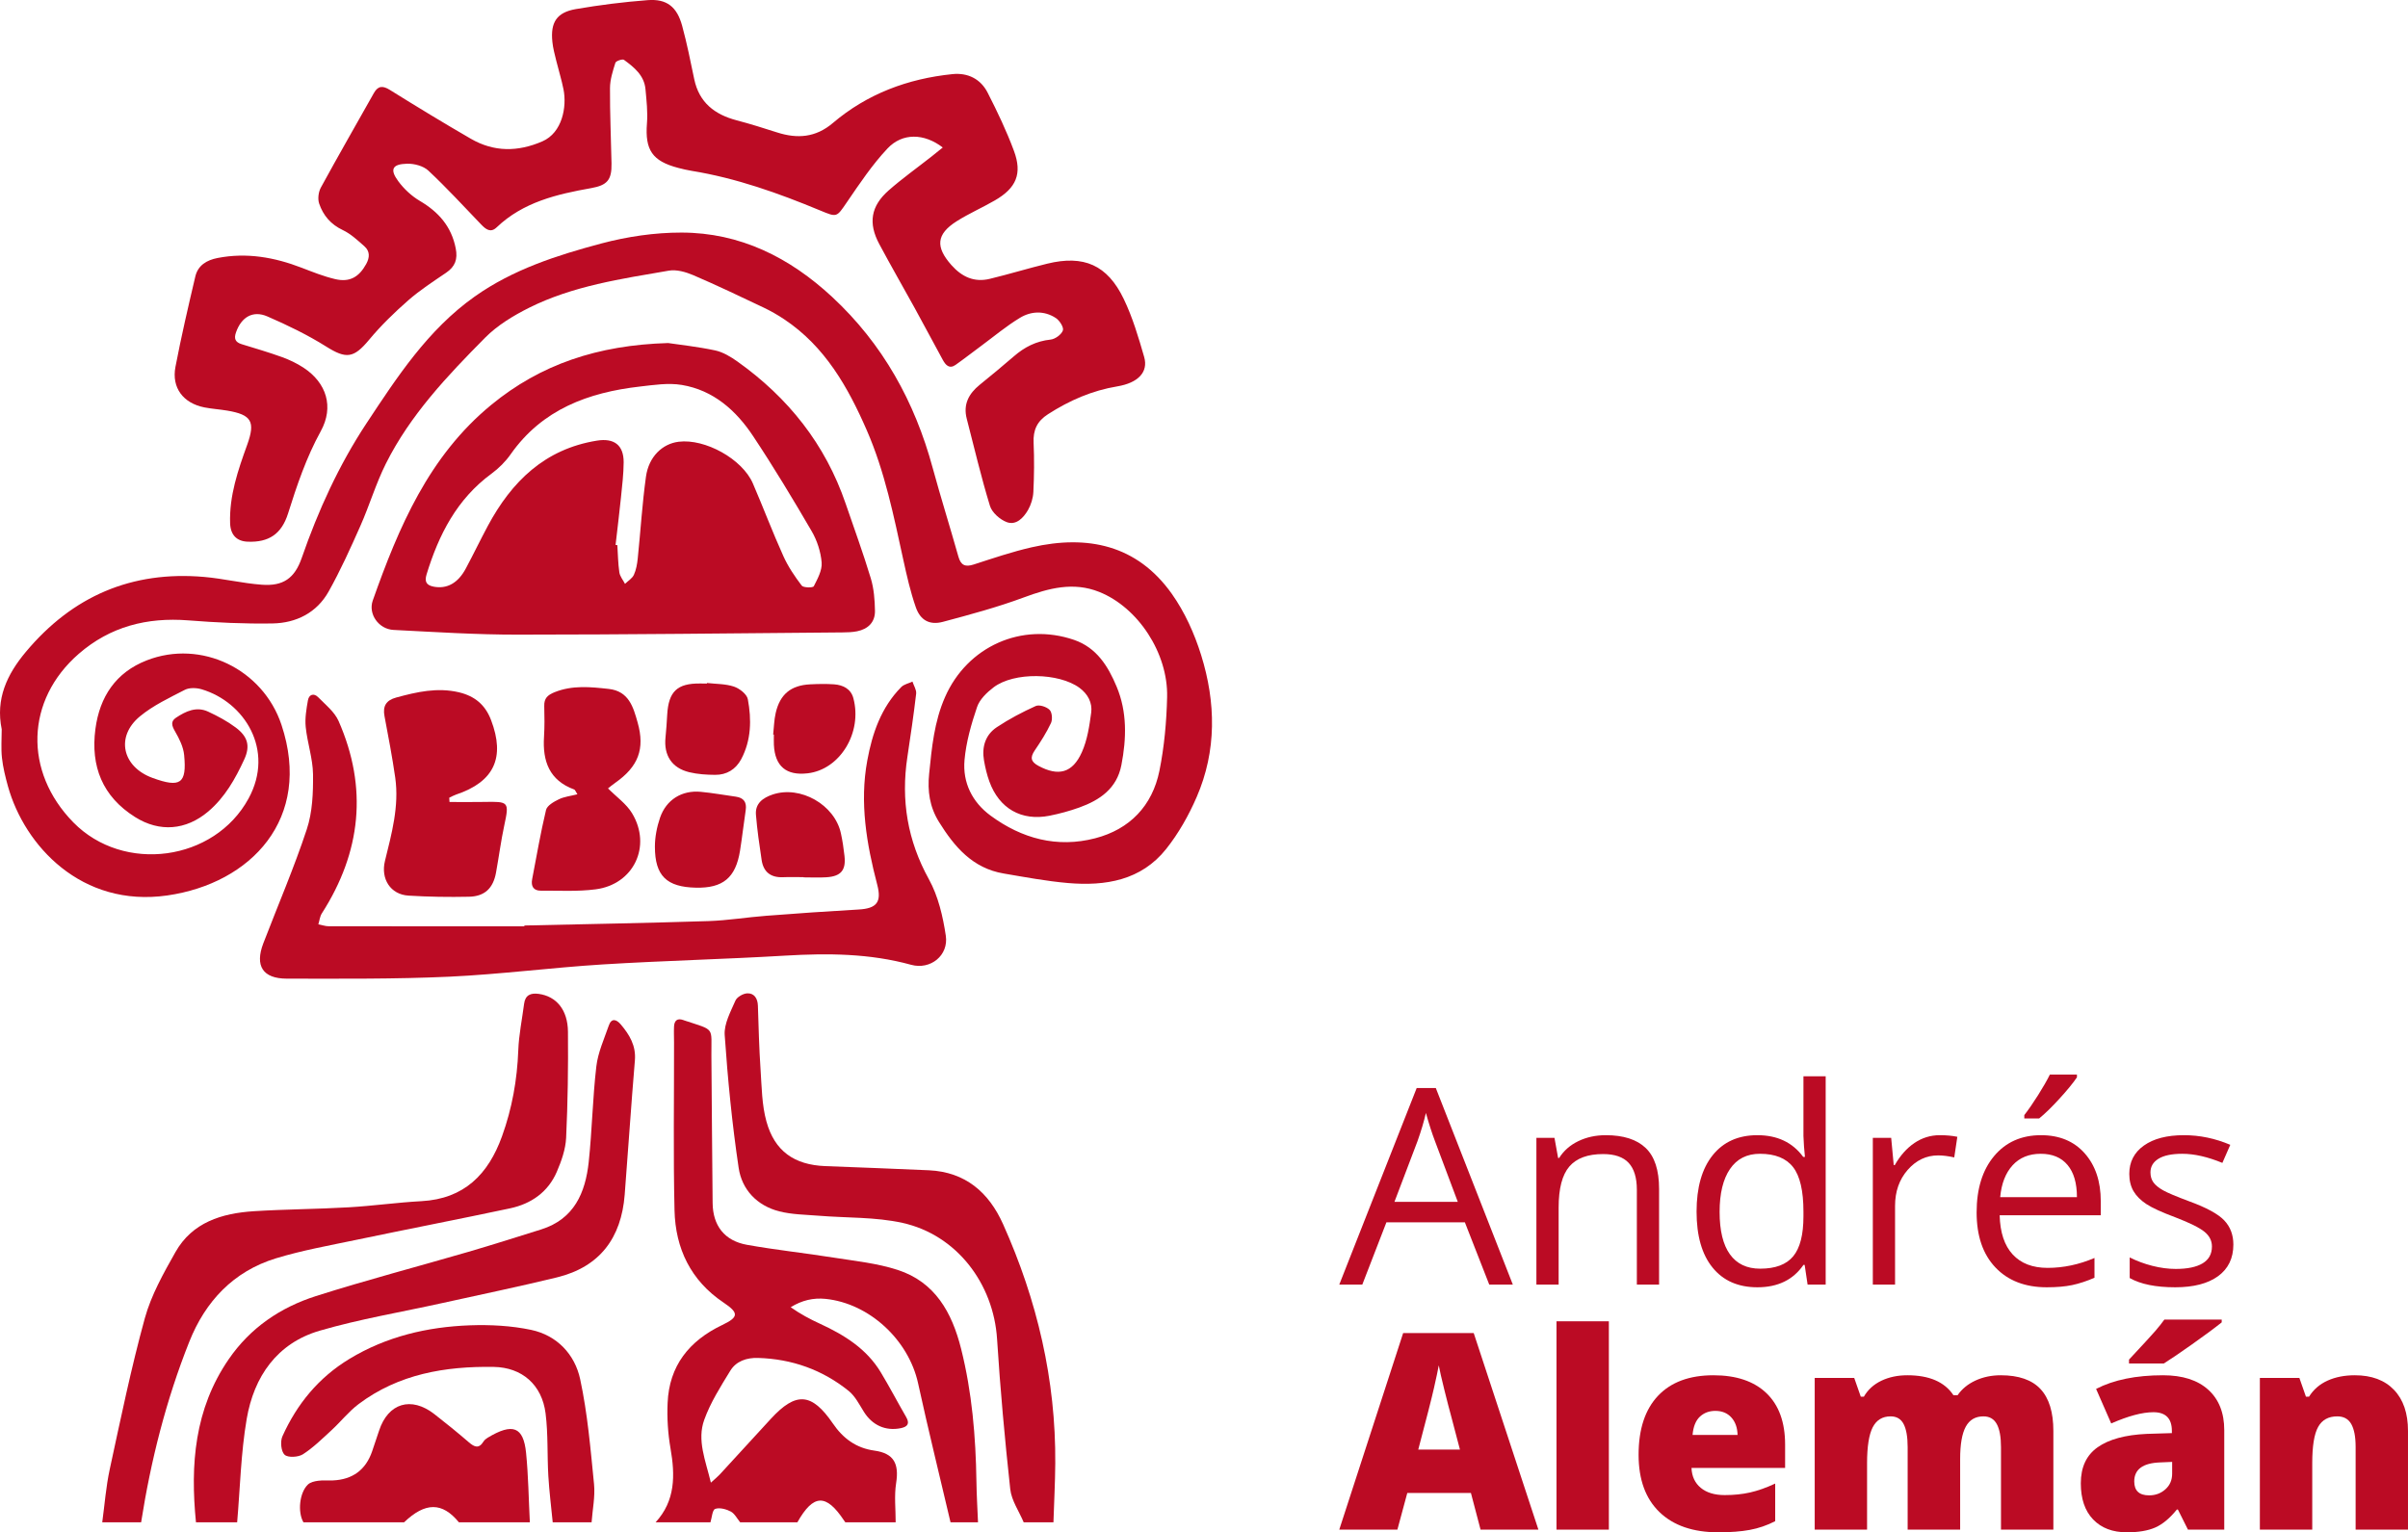 <?xml version="1.0" encoding="UTF-8"?>
<svg xmlns="http://www.w3.org/2000/svg" xmlns:xlink="http://www.w3.org/1999/xlink" width="550.44pt" height="350.37pt" viewBox="0 0 550.44 350.37" version="1.1">
<defs>
<clipPath id="clip1">
  <path d="M 374 314 L 409 314 L 409 350.371 L 374 350.371 Z M 374 314 "/>
</clipPath>
<clipPath id="clip2">
  <path d="M 475 301 L 509 301 L 509 350.371 L 475 350.371 Z M 475 301 "/>
</clipPath>
<clipPath id="clip3">
  <path d="M 516 314 L 550.441 314 L 550.441 350 L 516 350 Z M 516 314 "/>
</clipPath>
</defs>
<g id="surface1">
<path style=" stroke:none;fill-rule:nonzero;fill:rgb(73.299%,4.3%,14.099%);fill-opacity:1;" d="M 219.695 308.402 C 217.617 300.125 213.75 293.129 205.164 290.363 C 200.492 288.848 195.488 288.336 190.605 287.566 C 184 286.512 177.328 285.816 170.75 284.633 C 165.621 283.719 162.953 280.262 162.898 275.07 C 162.773 263.832 162.719 252.598 162.617 241.363 C 162.562 234.691 163.57 235.699 156.41 233.32 C 156.32 233.293 156.246 233.258 156.164 233.23 C 154.805 232.758 154.152 233.383 154.078 234.691 C 154.016 235.906 154.078 237.125 154.078 238.34 C 154.098 251.145 153.887 263.961 154.188 276.758 C 154.395 285.469 157.891 292.793 165.367 297.82 C 168.918 300.199 168.906 301.152 165.078 302.977 C 157.547 306.578 152.961 312.289 152.609 320.781 C 152.453 324.242 152.68 327.77 153.27 331.184 C 154.34 337.336 154.406 343.137 149.859 348.09 L 162.398 348.09 C 162.734 347.02 162.828 345.262 163.473 345.023 C 164.48 344.66 165.996 345.07 167.047 345.621 C 167.945 346.105 168.5 347.246 169.199 348.09 L 182.266 348.09 C 185.934 341.594 188.84 341.484 192.941 347.676 C 193.031 347.82 193.141 347.957 193.238 348.09 L 204.738 348.09 C 204.746 345.086 204.383 342.027 204.848 339.098 C 205.547 334.668 204.312 332.301 199.883 331.691 C 195.672 331.109 192.703 328.879 190.383 325.484 C 185.543 318.422 181.941 318.18 176.188 324.441 C 172.301 328.668 168.426 332.918 164.531 337.145 C 164.09 337.629 163.562 338.043 162.5 339.016 C 161.273 333.898 159.289 329.312 160.984 324.641 C 162.398 320.703 164.715 317.055 166.922 313.449 C 168.273 311.227 170.668 310.426 173.273 310.5 C 181.008 310.727 187.977 313.195 193.984 318.031 C 195.473 319.23 196.426 321.145 197.477 322.824 C 199.395 325.891 202.426 327.273 205.926 326.555 C 207.523 326.219 207.988 325.484 207.117 323.977 C 205.156 320.594 203.348 317.117 201.324 313.766 C 198.078 308.395 193.004 305.246 187.469 302.695 C 185.16 301.641 182.93 300.445 180.742 298.902 C 183.312 297.312 185.914 296.715 188.711 296.996 C 198.73 298.02 207.707 306.398 209.867 316.316 C 212.188 326.945 214.805 337.5 217.281 348.09 L 223.562 348.09 C 223.434 344.961 223.242 341.828 223.199 338.699 C 223.043 328.48 222.191 318.352 219.695 308.402 "/>
<path style=" stroke:none;fill-rule:nonzero;fill:rgb(73.299%,4.3%,14.099%);fill-opacity:1;" d="M 63.051 287.73 C 69.094 285.887 75.375 284.77 81.574 283.473 C 93.234 281.031 104.941 278.773 116.598 276.293 C 121.434 275.258 125.289 272.574 127.285 267.926 C 128.34 265.477 129.281 262.797 129.41 260.184 C 129.789 252.109 129.902 244.004 129.828 235.906 C 129.781 230.863 127.152 227.812 123.156 227.258 C 121.305 227.004 120.062 227.512 119.801 229.535 C 119.344 233.074 118.609 236.598 118.473 240.156 C 118.219 246.914 117.051 253.461 114.754 259.82 C 111.621 268.516 106.105 274.117 96.34 274.652 C 90.777 274.949 85.25 275.742 79.684 276.059 C 72.469 276.477 65.238 276.492 58.031 276.949 C 50.727 277.418 43.953 279.469 40.09 286.324 C 37.363 291.152 34.562 296.145 33.102 301.426 C 29.969 312.816 27.59 324.414 25.086 335.957 C 24.223 339.941 23.926 344.043 23.371 348.09 L 32.258 348.09 C 34.48 333.953 37.965 320.129 43.258 306.824 C 46.941 297.551 53.355 290.707 63.051 287.73 "/>
<path style=" stroke:none;fill-rule:nonzero;fill:rgb(73.299%,4.3%,14.099%);fill-opacity:1;" d="M 229.297 279.926 C 226.027 272.617 220.664 267.988 212.352 267.59 C 204.438 267.219 196.523 266.957 188.609 266.637 C 181.586 266.348 177.074 263.242 175.195 256.418 C 174.145 252.633 174.125 248.539 173.855 244.566 C 173.527 239.703 173.406 234.828 173.246 229.953 C 173.191 228.301 172.41 227.086 170.84 227.133 C 169.879 227.16 168.453 227.977 168.102 228.812 C 167.012 231.332 165.484 234.102 165.656 236.66 C 166.355 246.809 167.348 256.953 168.844 267.012 C 169.578 272.012 173.035 275.676 178.117 276.977 C 181.016 277.719 184.109 277.738 187.121 277.98 C 193.52 278.508 200.074 278.246 206.281 279.617 C 218.68 282.348 227.117 293.52 227.918 306.188 C 228.645 317.652 229.688 329.098 230.93 340.504 C 231.223 343.117 232.945 345.57 234.008 348.09 L 240.805 348.09 C 240.949 343.59 241.188 339.09 241.223 334.586 C 241.359 315.484 237.082 297.305 229.297 279.926 "/>
<path style=" stroke:none;fill-rule:nonzero;fill:rgb(73.299%,4.3%,14.099%);fill-opacity:1;" d="M 73.125 304.258 C 82.281 301.59 91.766 300.02 101.105 297.949 C 109.852 296.016 118.629 294.199 127.324 292.078 C 137.125 289.68 142.023 283.047 142.797 273.18 C 143.594 262.945 144.27 252.688 145.129 242.461 C 145.41 239.086 143.895 236.598 141.891 234.23 C 140.898 233.066 139.773 232.723 139.164 234.492 C 138.098 237.57 136.688 240.652 136.316 243.84 C 135.465 251.09 135.348 258.426 134.574 265.695 C 133.82 272.719 131.254 278.734 123.738 281.105 C 118.176 282.855 112.621 284.617 107.031 286.25 C 95.422 289.637 83.715 292.695 72.207 296.359 C 64.102 298.945 57.215 303.602 52.27 310.809 C 44.453 322.191 43.48 334.906 44.797 348.09 L 54.211 348.09 C 54.891 340.203 55.062 332.238 56.391 324.457 C 58.051 314.766 63.312 307.105 73.125 304.258 "/>
<path style=" stroke:none;fill-rule:nonzero;fill:rgb(73.299%,4.3%,14.099%);fill-opacity:1;" d="M 135.789 339.352 C 134.992 331.32 134.312 323.223 132.621 315.363 C 131.398 309.676 127.324 305.336 121.406 304.082 C 116.879 303.129 112.094 302.875 107.449 303.039 C 97.684 303.395 88.324 305.59 79.848 310.734 C 72.844 314.984 67.879 321.035 64.555 328.426 C 64.031 329.594 64.246 331.891 65.055 332.637 C 65.836 333.344 68.176 333.207 69.25 332.527 C 71.625 330.992 73.695 328.941 75.801 327.008 C 77.906 325.066 79.711 322.754 81.98 321.047 C 91.121 314.176 101.766 312.379 112.84 312.551 C 119.344 312.652 123.883 316.645 124.711 323.168 C 125.309 327.898 125.062 332.727 125.344 337.492 C 125.555 341.031 125.996 344.562 126.344 348.09 L 135.23 348.09 C 135.438 345.18 136.07 342.219 135.789 339.352 "/>
<path style=" stroke:none;fill-rule:nonzero;fill:rgb(73.299%,4.3%,14.099%);fill-opacity:1;" d="M 111.477 328.742 C 111.113 328.961 110.75 329.258 110.523 329.613 C 109.461 331.336 108.438 330.875 107.164 329.777 C 104.598 327.562 101.965 325.422 99.289 323.344 C 93.98 319.211 88.715 320.82 86.645 327.145 C 86.129 328.715 85.602 330.285 85.066 331.848 C 83.598 336.121 80.574 338.316 76.082 338.508 C 74.957 338.555 73.805 338.434 72.695 338.59 C 71.891 338.699 70.918 338.926 70.371 339.461 C 68.441 341.32 68.004 345.75 69.367 348.09 L 92.363 348.09 C 97.219 343.438 101.094 343.438 104.906 348.09 L 121.117 348.09 C 120.844 342.793 120.781 337.473 120.254 332.199 C 119.652 326.246 117.211 325.285 111.477 328.742 "/>
<path style=" stroke:none;fill-rule:nonzero;fill:rgb(73.299%,4.3%,14.099%);fill-opacity:1;" d="M 267.852 135.766 C 259.918 124.586 248.59 122.234 235.832 125.141 C 231.34 126.164 226.953 127.664 222.57 129.078 C 220.656 129.695 219.648 129.27 219.086 127.301 C 217.172 120.52 215.059 113.797 213.203 106.996 C 209.102 91.859 201.789 78.645 190.234 67.91 C 180.508 58.879 169.199 53.188 155.766 53.18 C 149.668 53.172 143.395 54.098 137.488 55.664 C 127.332 58.371 117.266 61.602 108.508 67.809 C 97.801 75.395 90.777 86.195 83.742 96.844 C 77.461 106.363 72.723 116.762 68.969 127.582 C 67.352 132.227 64.746 134.062 59.855 133.699 C 55.434 133.379 51.078 132.301 46.66 131.918 C 30.105 130.477 16.574 136.312 5.91 149.055 C 1.57 154.234 -1.031 159.836 0.391 166.75 C 0.391 168.93 0.211 171.125 0.445 173.277 C 0.684 175.48 1.234 177.668 1.824 179.812 C 5.609 193.359 18.625 207.566 38.246 204.75 C 57.352 202 71.48 187.207 64.34 165.734 C 60.102 152.992 45.996 146.141 33.543 150.996 C 26.457 153.754 22.781 159.336 21.809 166.688 C 20.684 175.211 23.414 182.145 30.902 186.836 C 36.492 190.348 42.52 189.84 47.578 185.574 C 51.406 182.336 53.785 178.086 55.828 173.656 C 57.25 170.574 56.652 168.422 53.875 166.344 C 51.941 164.898 49.773 163.738 47.586 162.723 C 44.898 161.469 42.457 162.633 40.234 164.109 C 38.953 164.953 39.27 165.961 40.016 167.242 C 40.977 168.902 41.922 170.789 42.094 172.66 C 42.73 179.195 41.223 180.191 34.879 177.879 C 27.938 175.348 26.367 168.441 31.992 163.793 C 35.023 161.289 38.727 159.555 42.258 157.73 C 43.293 157.203 44.898 157.258 46.07 157.602 C 55.871 160.508 62.852 171.473 56.824 182.57 C 49.012 196.965 28.246 199.758 16.766 188.043 C 5.383 176.418 5.855 160.062 18.008 149.496 C 25.168 143.273 33.609 141.113 43.012 141.848 C 49.418 142.355 55.871 142.664 62.297 142.555 C 67.707 142.465 72.406 140.113 75.121 135.258 C 77.832 130.422 80.129 125.328 82.379 120.246 C 84.457 115.566 85.918 110.59 88.199 106.027 C 93.762 94.891 102.258 85.934 110.895 77.211 C 113.711 74.371 117.359 72.164 120.969 70.359 C 130.988 65.359 142.008 63.762 152.898 61.883 C 154.641 61.582 156.738 62.184 158.445 62.906 C 163.863 65.23 169.18 67.773 174.508 70.305 C 176.148 71.086 177.746 71.992 179.262 73.008 C 188.582 79.219 193.828 88.5 198.148 98.41 C 202.277 107.887 204.293 117.98 206.488 128.016 C 207.289 131.664 208.113 135.332 209.34 138.844 C 210.383 141.848 212.516 142.992 215.547 142.184 C 221.766 140.523 228 138.844 234.023 136.609 C 239.742 134.488 245.352 132.98 251.258 135.34 C 260.125 138.871 267.031 149.336 266.789 159.398 C 266.652 165.047 266.145 170.746 265.027 176.262 C 263.402 184.258 258.246 189.621 250.359 191.672 C 241.656 193.941 233.59 191.766 226.438 186.5 C 222.234 183.414 220.02 178.941 220.477 173.793 C 220.84 169.691 222.008 165.598 223.344 161.668 C 223.934 159.926 225.586 158.328 227.129 157.16 C 231.801 153.617 242.039 153.82 246.758 157.277 C 248.672 158.691 249.727 160.68 249.438 162.922 C 249.027 165.988 248.555 169.184 247.312 171.969 C 245.16 176.797 241.922 177.559 237.383 175.121 C 235.641 174.184 235.422 173.223 236.52 171.605 C 237.883 169.602 239.207 167.531 240.234 165.344 C 240.621 164.52 240.504 162.895 239.934 162.324 C 239.242 161.613 237.574 161.07 236.758 161.434 C 233.688 162.82 230.668 164.41 227.855 166.281 C 225.238 168.023 224.395 170.801 224.93 173.887 C 225.211 175.5 225.594 177.133 226.156 178.688 C 228.406 184.883 233.48 187.789 239.906 186.52 C 242.211 186.062 244.496 185.438 246.703 184.648 C 251.406 182.953 255.297 180.301 256.332 174.957 C 257.512 168.875 257.676 162.777 255.234 156.969 C 253.293 152.34 250.695 148.094 245.516 146.312 C 233.562 142.211 221.121 147.801 216.027 159.383 C 213.551 165.008 212.996 170.934 212.391 176.926 C 211.988 180.891 212.496 184.484 214.629 187.926 C 218.18 193.641 222.336 198.535 229.422 199.73 C 234.305 200.559 239.199 201.484 244.125 201.91 C 252.695 202.645 260.852 201.312 266.57 194.125 C 269.402 190.566 271.727 186.445 273.539 182.262 C 278.141 171.652 277.941 160.625 274.566 149.789 C 273.039 144.879 270.816 139.941 267.852 135.766 "/>
<path style=" stroke:none;fill-rule:nonzero;fill:rgb(73.299%,4.3%,14.099%);fill-opacity:1;" d="M 46.73 93.156 C 48.438 93.492 50.191 93.594 51.906 93.883 C 57.512 94.816 58.41 96.398 56.516 101.672 C 54.41 107.496 52.387 113.352 52.602 119.676 C 52.703 122.309 54.102 123.762 56.605 123.859 C 61.441 124.059 64.355 122.098 65.828 117.461 C 67.867 110.988 70.012 104.609 73.324 98.594 C 76.383 93.031 74.648 87.52 69.355 84.055 C 67.84 83.066 66.164 82.266 64.457 81.648 C 61.434 80.559 58.34 79.652 55.262 78.707 C 53.758 78.246 53.43 77.43 53.965 75.949 C 55.18 72.527 57.785 70.902 61.125 72.355 C 65.727 74.352 70.301 76.566 74.539 79.227 C 79.156 82.129 80.848 81.93 84.379 77.684 C 87.074 74.441 90.148 71.457 93.324 68.672 C 96.004 66.328 99.016 64.379 101.965 62.371 C 104.055 60.965 104.66 59.262 104.172 56.781 C 103.184 51.773 100.25 48.461 95.957 45.93 C 94.078 44.82 92.336 43.195 91.039 41.434 C 89.051 38.746 89.66 37.523 93.035 37.434 C 94.68 37.387 96.773 37.941 97.918 39.012 C 102.109 42.934 106.004 47.18 109.98 51.32 C 111.031 52.414 112.129 53.324 113.527 51.988 C 119.582 46.211 127.27 44.41 135.129 43.016 C 138.805 42.359 139.855 41.164 139.785 37.379 C 139.676 31.633 139.402 25.887 139.438 20.137 C 139.445 18.199 140.082 16.23 140.672 14.352 C 140.809 13.938 142.297 13.438 142.633 13.684 C 144.957 15.387 147.27 17.238 147.551 20.414 C 147.789 23.004 148.09 25.625 147.887 28.195 C 147.414 34.281 149.086 36.836 155.051 38.395 C 156.066 38.656 157.082 38.902 158.105 39.066 C 168.316 40.727 177.98 44.176 187.477 48.125 C 191.359 49.73 191.207 49.73 193.621 46.191 C 196.508 41.969 199.383 37.66 202.867 33.957 C 206.289 30.316 211.254 30.465 215.504 33.723 C 214.512 34.52 213.73 35.172 212.926 35.801 C 209.641 38.387 206.227 40.816 203.105 43.566 C 199.059 47.145 198.438 51.02 200.973 55.773 C 203.594 60.684 206.371 65.504 209.059 70.379 C 211.234 74.344 213.352 78.336 215.52 82.305 C 216.156 83.453 216.988 84.434 218.426 83.438 C 220.41 82.039 222.328 80.531 224.285 79.09 C 227.211 76.93 230.023 74.562 233.129 72.684 C 235.695 71.121 238.68 70.992 241.32 72.699 C 242.191 73.254 243.211 74.844 242.965 75.551 C 242.637 76.492 241.203 77.539 240.148 77.648 C 236.863 77.992 234.188 79.363 231.758 81.477 C 229.195 83.699 226.574 85.852 223.941 87.992 C 221.438 90.027 220.129 92.477 220.992 95.77 C 222.719 102.422 224.277 109.113 226.293 115.676 C 226.766 117.207 228.59 118.812 230.148 119.395 C 232.281 120.176 233.953 118.406 234.98 116.637 C 235.688 115.41 236.148 113.895 236.215 112.48 C 236.395 108.75 236.438 104.992 236.27 101.262 C 236.129 98.348 237.066 96.305 239.562 94.711 C 244.465 91.559 249.664 89.289 255.438 88.34 C 260.137 87.547 262.539 85.09 261.543 81.621 C 260.246 77.121 258.895 72.562 256.879 68.371 C 253.137 60.566 247.73 58.254 239.379 60.293 C 234.996 61.363 230.668 62.691 226.273 63.754 C 222.707 64.621 219.887 63.324 217.465 60.594 C 213.812 56.465 214.012 53.551 218.695 50.582 C 221.48 48.824 224.531 47.488 227.391 45.836 C 232.312 43.004 233.727 39.73 231.766 34.473 C 230.078 29.926 227.973 25.516 225.766 21.195 C 224.16 18.047 221.23 16.586 217.715 16.949 C 207.516 17.992 198.23 21.449 190.355 28.148 C 186.461 31.453 182.258 31.77 177.637 30.281 C 174.57 29.301 171.504 28.328 168.391 27.512 C 163.363 26.188 159.82 23.457 158.695 18.109 C 157.844 14.02 157.027 9.914 155.93 5.895 C 154.75 1.559 152.418 -0.297 148.078 0.031 C 142.57 0.449 137.062 1.141 131.613 2.082 C 127.258 2.836 125.809 5.121 126.262 9.535 C 126.406 10.996 126.797 12.438 127.148 13.863 C 127.688 16.07 128.375 18.23 128.812 20.453 C 129.594 24.371 128.574 30.336 123.957 32.332 C 118.363 34.754 112.93 34.781 107.656 31.742 C 101.402 28.129 95.23 24.363 89.105 20.551 C 87.473 19.535 86.402 19.617 85.465 21.277 C 81.41 28.477 77.297 35.645 73.34 42.895 C 72.789 43.91 72.59 45.492 72.961 46.562 C 73.875 49.25 75.602 51.309 78.352 52.605 C 80.184 53.469 81.762 54.957 83.316 56.328 C 84.578 57.453 84.531 58.867 83.715 60.359 C 82.062 63.363 79.922 64.605 76.598 63.816 C 73.984 63.199 71.461 62.184 68.949 61.219 C 62.73 58.824 56.398 57.699 49.754 58.988 C 47.27 59.469 45.242 60.656 44.645 63.234 C 43.027 70.098 41.43 76.965 40.105 83.891 C 39.191 88.664 41.887 92.203 46.73 93.156 "/>
<path style=" stroke:none;fill-rule:nonzero;fill:rgb(73.299%,4.3%,14.099%);fill-opacity:1;" d="M 186.016 134.062 C 185.824 134.414 183.656 134.406 183.266 133.906 C 181.668 131.801 180.145 129.559 179.062 127.145 C 176.594 121.684 174.48 116.055 172.102 110.547 C 169.695 104.965 161.191 100.254 155.129 101.008 C 151.402 101.469 148.297 104.43 147.66 108.992 C 146.801 115.191 146.426 121.453 145.781 127.691 C 145.648 128.969 145.418 130.305 144.895 131.445 C 144.512 132.266 143.559 132.828 142.867 133.5 C 142.426 132.629 141.719 131.809 141.578 130.895 C 141.273 128.832 141.254 126.738 141.117 124.648 C 140.98 124.633 140.848 124.621 140.711 124.605 C 141.129 120.984 141.57 117.371 141.945 113.758 C 142.215 111.074 142.543 108.387 142.562 105.699 C 142.57 101.734 140.355 100.129 136.453 100.754 C 124.535 102.668 116.969 110.094 111.523 120.23 C 109.797 123.453 108.211 126.746 106.492 129.969 C 104.688 133.363 102.156 134.715 99.133 134.145 C 97.43 133.816 97.02 132.965 97.508 131.348 C 100.285 122.262 104.445 114.105 112.355 108.305 C 114.02 107.078 115.562 105.547 116.742 103.855 C 123.957 93.594 134.484 89.734 146.301 88.383 C 149.469 88.02 152.77 87.504 155.855 88.02 C 163.082 89.219 168.262 93.855 172.156 99.727 C 176.867 106.816 181.27 114.133 185.551 121.48 C 186.785 123.605 187.621 126.191 187.82 128.625 C 187.957 130.402 186.887 132.355 186.016 134.062 M 200.008 139.672 C 199.965 137.164 199.766 134.578 199.047 132.211 C 197.312 126.465 195.246 120.828 193.305 115.156 C 188.664 101.578 180.172 90.926 168.57 82.664 C 167.039 81.578 165.285 80.516 163.488 80.125 C 159.422 79.262 155.266 78.816 152.727 78.438 C 136.598 78.91 123.539 83.336 112.305 92.566 C 98.035 104.285 91.137 120.539 85.211 137.309 C 84.113 140.434 86.59 143.863 89.949 144.035 C 99.426 144.516 108.91 145.125 118.383 145.113 C 143.113 145.113 167.836 144.805 192.559 144.605 C 193.684 144.598 194.828 144.562 195.926 144.344 C 198.449 143.836 200.055 142.246 200.008 139.672 "/>
<path style=" stroke:none;fill-rule:nonzero;fill:rgb(73.299%,4.3%,14.099%);fill-opacity:1;" d="M 212.344 201.066 C 207.441 192.191 205.918 182.98 207.414 173.094 C 208.141 168.273 208.859 163.445 209.422 158.609 C 209.52 157.738 208.875 156.777 208.578 155.852 C 207.715 156.262 206.645 156.461 206.008 157.105 C 201.426 161.75 199.395 167.66 198.25 173.895 C 196.469 183.551 198.086 192.973 200.527 202.301 C 201.57 206.285 200.398 207.738 196.262 207.965 C 189.227 208.363 182.195 208.852 175.168 209.398 C 170.738 209.734 166.34 210.469 161.91 210.613 C 147.898 211.059 133.875 211.305 119.863 211.621 L 119.863 211.812 C 104.969 211.812 90.086 211.82 75.195 211.797 C 74.387 211.797 73.578 211.504 72.77 211.359 C 73.031 210.516 73.113 209.551 73.578 208.836 C 82.543 194.832 84.121 180.156 77.391 164.855 C 76.465 162.758 74.395 161.125 72.723 159.418 C 71.754 158.43 70.637 158.766 70.391 160.117 C 70.035 162.133 69.676 164.238 69.883 166.242 C 70.254 169.875 71.508 173.449 71.555 177.062 C 71.598 181.254 71.434 185.691 70.129 189.621 C 67.215 198.445 63.523 207.012 60.191 215.695 C 58.223 220.836 60.047 223.766 65.562 223.773 C 77.926 223.781 90.305 223.891 102.648 223.328 C 114.371 222.785 126.051 221.254 137.777 220.523 C 151.672 219.664 165.605 219.336 179.508 218.508 C 189.219 217.938 198.793 217.992 208.27 220.605 C 212.688 221.824 216.883 218.465 216.199 213.945 C 215.539 209.547 214.469 204.914 212.344 201.066 "/>
<path style=" stroke:none;fill-rule:nonzero;fill:rgb(73.299%,4.3%,14.099%);fill-opacity:1;" d="M 93.391 204.789 C 97.98 205.07 102.602 205.141 107.203 205.043 C 110.805 204.969 112.738 203.09 113.383 199.531 C 114.035 195.938 114.508 192.309 115.27 188.742 C 116.441 183.289 116.297 183.262 110.652 183.367 C 108.02 183.422 105.387 183.379 102.754 183.379 C 102.738 183.051 102.711 182.734 102.691 182.406 C 103.199 182.16 103.699 181.871 104.234 181.691 C 112.965 178.77 115.523 173.223 112.246 164.637 C 110.914 161.145 108.527 159.164 104.926 158.301 C 99.969 157.133 95.27 158.211 90.547 159.5 C 88.289 160.117 87.453 161.434 87.891 163.746 C 88.77 168.43 89.676 173.113 90.348 177.824 C 91.266 184.348 89.531 190.621 87.996 196.863 C 87 200.91 89.207 204.535 93.391 204.789 "/>
<path style=" stroke:none;fill-rule:nonzero;fill:rgb(73.299%,4.3%,14.099%);fill-opacity:1;" d="M 145.754 165.199 C 144.766 161.688 143.758 158.031 139.129 157.523 C 134.965 157.066 130.863 156.641 126.777 158.273 C 125.152 158.93 124.355 159.68 124.41 161.453 C 124.473 163.793 124.5 166.152 124.355 168.492 C 124 174.066 125.578 178.449 131.27 180.527 C 131.461 180.602 131.543 180.926 131.988 181.617 C 130.426 182.016 128.965 182.16 127.73 182.77 C 126.598 183.316 125.062 184.195 124.816 185.203 C 123.566 190.438 122.656 195.758 121.641 201.047 C 121.344 202.629 121.934 203.672 123.637 203.66 C 127.805 203.625 132.023 203.891 136.137 203.352 C 144.855 202.238 149.039 193.48 144.477 185.945 C 143.168 183.785 140.91 182.215 138.984 180.273 C 139.32 180.012 139.973 179.449 140.672 178.969 C 145.891 175.293 147.473 171.262 145.754 165.199 "/>
<path style=" stroke:none;fill-rule:nonzero;fill:rgb(73.299%,4.3%,14.099%);fill-opacity:1;" d="M 160.195 181.055 C 155.875 180.645 152.289 182.844 150.867 187 C 150.156 189.094 149.703 191.391 149.703 193.598 C 149.703 200.27 152.391 202.828 159.07 202.973 C 165.258 203.109 168.164 200.711 169.16 194.531 C 169.652 191.445 169.996 188.332 170.461 185.246 C 170.73 183.422 170.008 182.414 168.191 182.16 C 165.531 181.789 162.871 181.309 160.195 181.055 "/>
<path style=" stroke:none;fill-rule:nonzero;fill:rgb(73.299%,4.3%,14.099%);fill-opacity:1;" d="M 170.949 159.891 C 170.742 158.738 169.055 157.43 167.773 156.992 C 165.84 156.352 163.68 156.406 161.609 156.168 C 161.602 156.203 161.594 156.25 161.594 156.297 C 161.066 156.297 160.551 156.297 160.031 156.285 C 154.797 156.234 152.816 158.121 152.516 163.422 C 152.418 165.152 152.301 166.887 152.129 168.613 C 151.699 172.688 153.551 175.602 157.555 176.57 C 159.469 177.035 161.512 177.16 163.488 177.172 C 166.121 177.188 168.18 175.926 169.434 173.586 C 171.738 169.238 171.812 164.535 170.949 159.891 "/>
<path style=" stroke:none;fill-rule:nonzero;fill:rgb(73.299%,4.3%,14.099%);fill-opacity:1;" d="M 188.883 200.594 C 192.23 200.387 193.41 198.988 193.039 195.703 C 192.848 193.977 192.594 192.254 192.223 190.559 C 190.816 184.012 182.965 179.531 176.613 181.672 C 174.426 182.406 172.582 183.695 172.801 186.309 C 173.082 189.766 173.582 193.207 174.098 196.637 C 174.508 199.379 176.176 200.695 178.988 200.578 C 180.551 200.512 182.121 200.566 183.684 200.566 L 183.684 200.613 C 185.414 200.613 187.156 200.703 188.883 200.594 "/>
<path style=" stroke:none;fill-rule:nonzero;fill:rgb(73.299%,4.3%,14.099%);fill-opacity:1;" d="M 195.062 159.617 C 194.5 157.523 192.715 156.625 190.672 156.477 C 188.855 156.344 187.023 156.387 185.199 156.477 C 180.797 156.695 178.301 158.73 177.312 163.039 C 176.941 164.637 176.922 166.316 176.738 167.961 C 176.793 167.961 176.848 167.969 176.895 167.969 C 176.895 168.75 176.867 169.539 176.902 170.316 C 177.148 175.191 179.715 177.387 184.598 176.824 C 192.004 175.992 197.188 167.504 195.062 159.617 "/>
<path style=" stroke:none;fill-rule:nonzero;fill:rgb(73.299%,4.3%,14.099%);fill-opacity:1;" d="M 333.234 274.812 L 328.027 260.945 C 327.355 259.188 326.66 257.035 325.945 254.484 C 325.496 256.445 324.855 258.598 324.02 260.945 L 318.754 274.812 Z M 340.426 293.73 L 334.855 279.496 L 316.914 279.496 L 311.406 293.73 L 306.141 293.73 L 323.836 248.789 L 328.211 248.789 L 345.816 293.73 "/>
<path style=" stroke:none;fill-rule:nonzero;fill:rgb(73.299%,4.3%,14.099%);fill-opacity:1;" d="M 374.164 293.73 L 374.164 272.027 C 374.164 269.293 373.539 267.25 372.297 265.902 C 371.051 264.555 369.102 263.883 366.449 263.883 C 362.938 263.883 360.367 264.832 358.734 266.73 C 357.102 268.629 356.285 271.762 356.285 276.129 L 356.285 293.73 L 351.203 293.73 L 351.203 260.18 L 355.336 260.18 L 356.164 264.77 L 356.406 264.77 C 357.449 263.117 358.906 261.836 360.785 260.93 C 362.664 260.02 364.754 259.566 367.062 259.566 C 371.102 259.566 374.145 260.543 376.184 262.492 C 378.227 264.441 379.246 267.555 379.246 271.844 L 379.246 293.73 "/>
<path style=" stroke:none;fill-rule:nonzero;fill:rgb(73.299%,4.3%,14.099%);fill-opacity:1;" d="M 402.359 290.09 C 405.828 290.09 408.344 289.145 409.906 287.258 C 411.465 285.367 412.246 282.324 412.246 278.117 L 412.246 277.047 C 412.246 272.293 411.457 268.898 409.875 266.867 C 408.293 264.836 405.766 263.82 402.297 263.82 C 399.316 263.82 397.035 264.98 395.457 267.297 C 393.875 269.613 393.082 272.883 393.082 277.109 C 393.082 281.395 393.867 284.629 395.441 286.812 C 397.012 288.996 399.316 290.09 402.359 290.09 M 412.523 289.23 L 412.246 289.23 C 409.898 292.641 406.391 294.344 401.715 294.344 C 397.328 294.344 393.914 292.844 391.477 289.844 C 389.035 286.844 387.816 282.578 387.816 277.047 C 387.816 271.516 389.043 267.219 391.492 264.156 C 393.941 261.098 397.348 259.566 401.715 259.566 C 406.266 259.566 409.758 261.219 412.188 264.527 L 412.586 264.527 L 412.371 262.109 L 412.246 259.75 L 412.246 246.098 L 417.328 246.098 L 417.328 293.73 L 413.195 293.73 "/>
<path style=" stroke:none;fill-rule:nonzero;fill:rgb(73.299%,4.3%,14.099%);fill-opacity:1;" d="M 443.414 259.566 C 444.902 259.566 446.238 259.688 447.422 259.934 L 446.719 264.648 C 445.328 264.34 444.105 264.188 443.047 264.188 C 440.328 264.188 438.012 265.293 436.078 267.496 C 434.152 269.699 433.188 272.445 433.188 275.73 L 433.188 293.73 L 428.105 293.73 L 428.105 260.18 L 432.301 260.18 L 432.883 266.395 L 433.129 266.395 C 434.371 264.211 435.871 262.527 437.629 261.34 C 439.383 260.16 441.309 259.566 443.414 259.566 "/>
<path style=" stroke:none;fill-rule:nonzero;fill:rgb(73.299%,4.3%,14.099%);fill-opacity:1;" d="M 462.73 254.973 C 463.711 253.707 464.766 252.18 465.898 250.383 C 467.031 248.586 467.926 247.027 468.578 245.699 L 474.762 245.699 L 474.762 246.34 C 473.863 247.668 472.527 249.301 470.75 251.238 C 468.977 253.18 467.434 254.68 466.129 255.738 L 462.73 255.738 Z M 466.496 263.82 C 463.801 263.82 461.652 264.699 460.051 266.453 C 458.449 268.211 457.504 270.641 457.219 273.742 L 474.762 273.742 C 474.762 270.535 474.047 268.082 472.617 266.379 C 471.191 264.672 469.148 263.82 466.496 263.82 M 467.875 294.344 C 462.914 294.344 459 292.832 456.133 289.812 C 453.266 286.793 451.832 282.598 451.832 277.23 C 451.832 271.824 453.164 267.527 455.828 264.344 C 458.488 261.16 462.066 259.566 466.559 259.566 C 470.762 259.566 474.09 260.949 476.539 263.715 C 478.984 266.48 480.211 270.129 480.211 274.66 L 480.211 277.871 L 457.098 277.871 C 457.199 281.812 458.195 284.805 460.082 286.844 C 461.969 288.887 464.629 289.906 468.059 289.906 C 471.668 289.906 475.242 289.148 478.773 287.641 L 478.773 292.168 C 476.977 292.945 475.277 293.5 473.676 293.84 C 472.074 294.176 470.141 294.344 467.875 294.344 "/>
<path style=" stroke:none;fill-rule:nonzero;fill:rgb(73.299%,4.3%,14.099%);fill-opacity:1;" d="M 510.52 284.578 C 510.52 287.699 509.355 290.109 507.027 291.805 C 504.703 293.496 501.438 294.344 497.234 294.344 C 492.781 294.344 489.312 293.641 486.824 292.23 L 486.824 287.516 C 488.438 288.332 490.164 288.977 492.012 289.445 C 493.859 289.914 495.641 290.148 497.355 290.148 C 500.008 290.148 502.051 289.727 503.477 288.879 C 504.906 288.031 505.621 286.742 505.621 285.008 C 505.621 283.699 505.055 282.582 503.922 281.656 C 502.789 280.727 500.578 279.629 497.293 278.363 C 494.172 277.199 491.953 276.184 490.637 275.316 C 489.32 274.449 488.34 273.465 487.695 272.363 C 487.055 271.262 486.73 269.945 486.73 268.414 C 486.73 265.68 487.844 263.52 490.07 261.938 C 492.293 260.355 495.344 259.566 499.223 259.566 C 502.836 259.566 506.367 260.301 509.816 261.77 L 508.008 265.902 C 504.641 264.516 501.59 263.82 498.855 263.82 C 496.445 263.82 494.629 264.199 493.406 264.953 C 492.18 265.711 491.57 266.75 491.57 268.078 C 491.57 268.977 491.797 269.742 492.258 270.375 C 492.719 271.008 493.457 271.609 494.477 272.18 C 495.496 272.75 497.457 273.578 500.355 274.66 C 504.336 276.109 507.023 277.566 508.422 279.039 C 509.82 280.508 510.52 282.352 510.52 284.578 "/>
<path style=" stroke:none;fill-rule:nonzero;fill:rgb(73.299%,4.3%,14.099%);fill-opacity:1;" d="M 333.723 331.449 L 331.793 324.102 C 331.344 322.473 330.797 320.359 330.156 317.766 C 329.512 315.176 329.09 313.316 328.887 312.195 C 328.699 313.234 328.34 314.949 327.797 317.34 C 327.258 319.727 326.059 324.43 324.199 331.449 Z M 338.438 349.758 L 336.234 341.371 L 321.691 341.371 L 319.426 349.758 L 306.141 349.758 L 320.742 304.816 L 336.875 304.816 L 351.66 349.758 "/>
<path style=" stroke:none;fill-rule:nonzero;fill:rgb(73.299%,4.3%,14.099%);fill-opacity:1;" d="M 355.797 349.758 L 367.766 349.758 L 367.766 302.121 L 355.797 302.121 Z M 355.797 349.758 "/>
<g clip-path="url(#clip1)" clip-rule="nonzero">
<path style=" stroke:none;fill-rule:nonzero;fill:rgb(73.299%,4.3%,14.099%);fill-opacity:1;" d="M 392.105 322.605 C 390.695 322.605 389.516 323.047 388.566 323.934 C 387.617 324.824 387.062 326.215 386.898 328.113 L 397.188 328.113 C 397.145 326.441 396.672 325.105 395.762 324.105 C 394.855 323.105 393.633 322.605 392.105 322.605 M 392.809 350.371 C 387.031 350.371 382.547 348.836 379.352 345.762 C 376.16 342.691 374.562 338.32 374.562 332.645 C 374.562 326.789 376.043 322.293 379 319.16 C 381.961 316.027 386.184 314.461 391.676 314.461 C 396.898 314.461 400.938 315.824 403.781 318.547 C 406.629 321.273 408.055 325.195 408.055 330.32 L 408.055 335.645 L 386.656 335.645 C 386.734 337.582 387.445 339.105 388.781 340.207 C 390.117 341.309 391.941 341.859 394.246 341.859 C 396.348 341.859 398.281 341.66 400.047 341.262 C 401.812 340.863 403.727 340.188 405.789 339.227 L 405.789 347.828 C 403.91 348.789 401.973 349.453 399.973 349.82 C 397.973 350.188 395.582 350.371 392.809 350.371 "/>
</g>
<path style=" stroke:none;fill-rule:nonzero;fill:rgb(73.299%,4.3%,14.099%);fill-opacity:1;" d="M 457.402 349.758 L 457.402 330.898 C 457.402 328.555 457.082 326.793 456.438 325.617 C 455.797 324.445 454.781 323.859 453.395 323.859 C 451.555 323.859 450.211 324.645 449.352 326.215 C 448.496 327.785 448.066 330.246 448.066 333.594 L 448.066 349.758 L 436.066 349.758 L 436.066 330.898 C 436.066 328.555 435.758 326.793 435.148 325.617 C 434.535 324.445 433.547 323.859 432.176 323.859 C 430.301 323.859 428.934 324.695 428.074 326.367 C 427.219 328.043 426.789 330.777 426.789 334.574 L 426.789 349.758 L 414.82 349.758 L 414.82 315.07 L 423.852 315.07 L 425.352 319.359 L 426.055 319.359 C 426.973 317.766 428.305 316.551 430.051 315.715 C 431.797 314.879 433.777 314.461 436.004 314.461 C 441.004 314.461 444.516 315.98 446.535 319.023 L 447.484 319.023 C 448.465 317.594 449.824 316.477 451.57 315.668 C 453.316 314.863 455.238 314.461 457.344 314.461 C 461.445 314.461 464.477 315.512 466.434 317.613 C 468.395 319.715 469.375 322.91 469.375 327.195 L 469.375 349.758 "/>
<g clip-path="url(#clip2)" clip-rule="nonzero">
<path style=" stroke:none;fill-rule:nonzero;fill:rgb(73.299%,4.3%,14.099%);fill-opacity:1;" d="M 491.262 341.922 C 492.711 341.922 493.949 341.461 494.98 340.543 C 496.012 339.625 496.527 338.43 496.527 336.961 L 496.527 334.27 L 493.773 334.391 C 489.832 334.531 487.863 335.98 487.863 338.734 C 487.863 340.859 488.996 341.922 491.262 341.922 M 486.668 311.766 L 486.668 310.879 C 489.812 307.512 491.809 305.336 492.656 304.359 C 493.5 303.379 494.199 302.5 494.75 301.727 L 507.855 301.727 L 507.855 302.367 C 506.223 303.676 503.977 305.336 501.117 307.359 C 498.262 309.379 496.098 310.848 494.629 311.766 Z M 500.141 349.758 L 497.844 345.168 L 497.598 345.168 C 495.988 347.168 494.344 348.531 492.672 349.27 C 490.996 350.004 488.832 350.371 486.18 350.371 C 482.914 350.371 480.344 349.391 478.465 347.43 C 476.586 345.473 475.648 342.719 475.648 339.164 C 475.648 335.473 476.934 332.723 479.508 330.914 C 482.078 329.109 485.801 328.094 490.68 327.867 L 496.465 327.688 L 496.465 327.195 C 496.465 324.34 495.059 322.91 492.242 322.91 C 489.711 322.91 486.496 323.766 482.598 325.48 L 479.141 317.582 C 483.18 315.5 488.281 314.461 494.445 314.461 C 498.895 314.461 502.34 315.562 504.777 317.766 C 507.215 319.973 508.438 323.055 508.438 327.012 L 508.438 349.758 "/>
</g>
<g clip-path="url(#clip3)" clip-rule="nonzero">
<path style=" stroke:none;fill-rule:nonzero;fill:rgb(73.299%,4.3%,14.099%);fill-opacity:1;" d="M 538.469 349.758 L 538.469 330.84 C 538.469 328.531 538.137 326.793 537.473 325.617 C 536.809 324.445 535.742 323.859 534.273 323.859 C 532.254 323.859 530.793 324.664 529.898 326.277 C 528.996 327.891 528.551 330.652 528.551 334.574 L 528.551 349.758 L 516.578 349.758 L 516.578 315.07 L 525.609 315.07 L 527.109 319.359 L 527.816 319.359 C 528.836 317.727 530.246 316.5 532.055 315.684 C 533.859 314.867 535.938 314.461 538.285 314.461 C 542.121 314.461 545.105 315.57 547.238 317.797 C 549.371 320.023 550.438 323.152 550.438 327.195 L 550.438 349.758 "/>
</g>
</g>
</svg>
